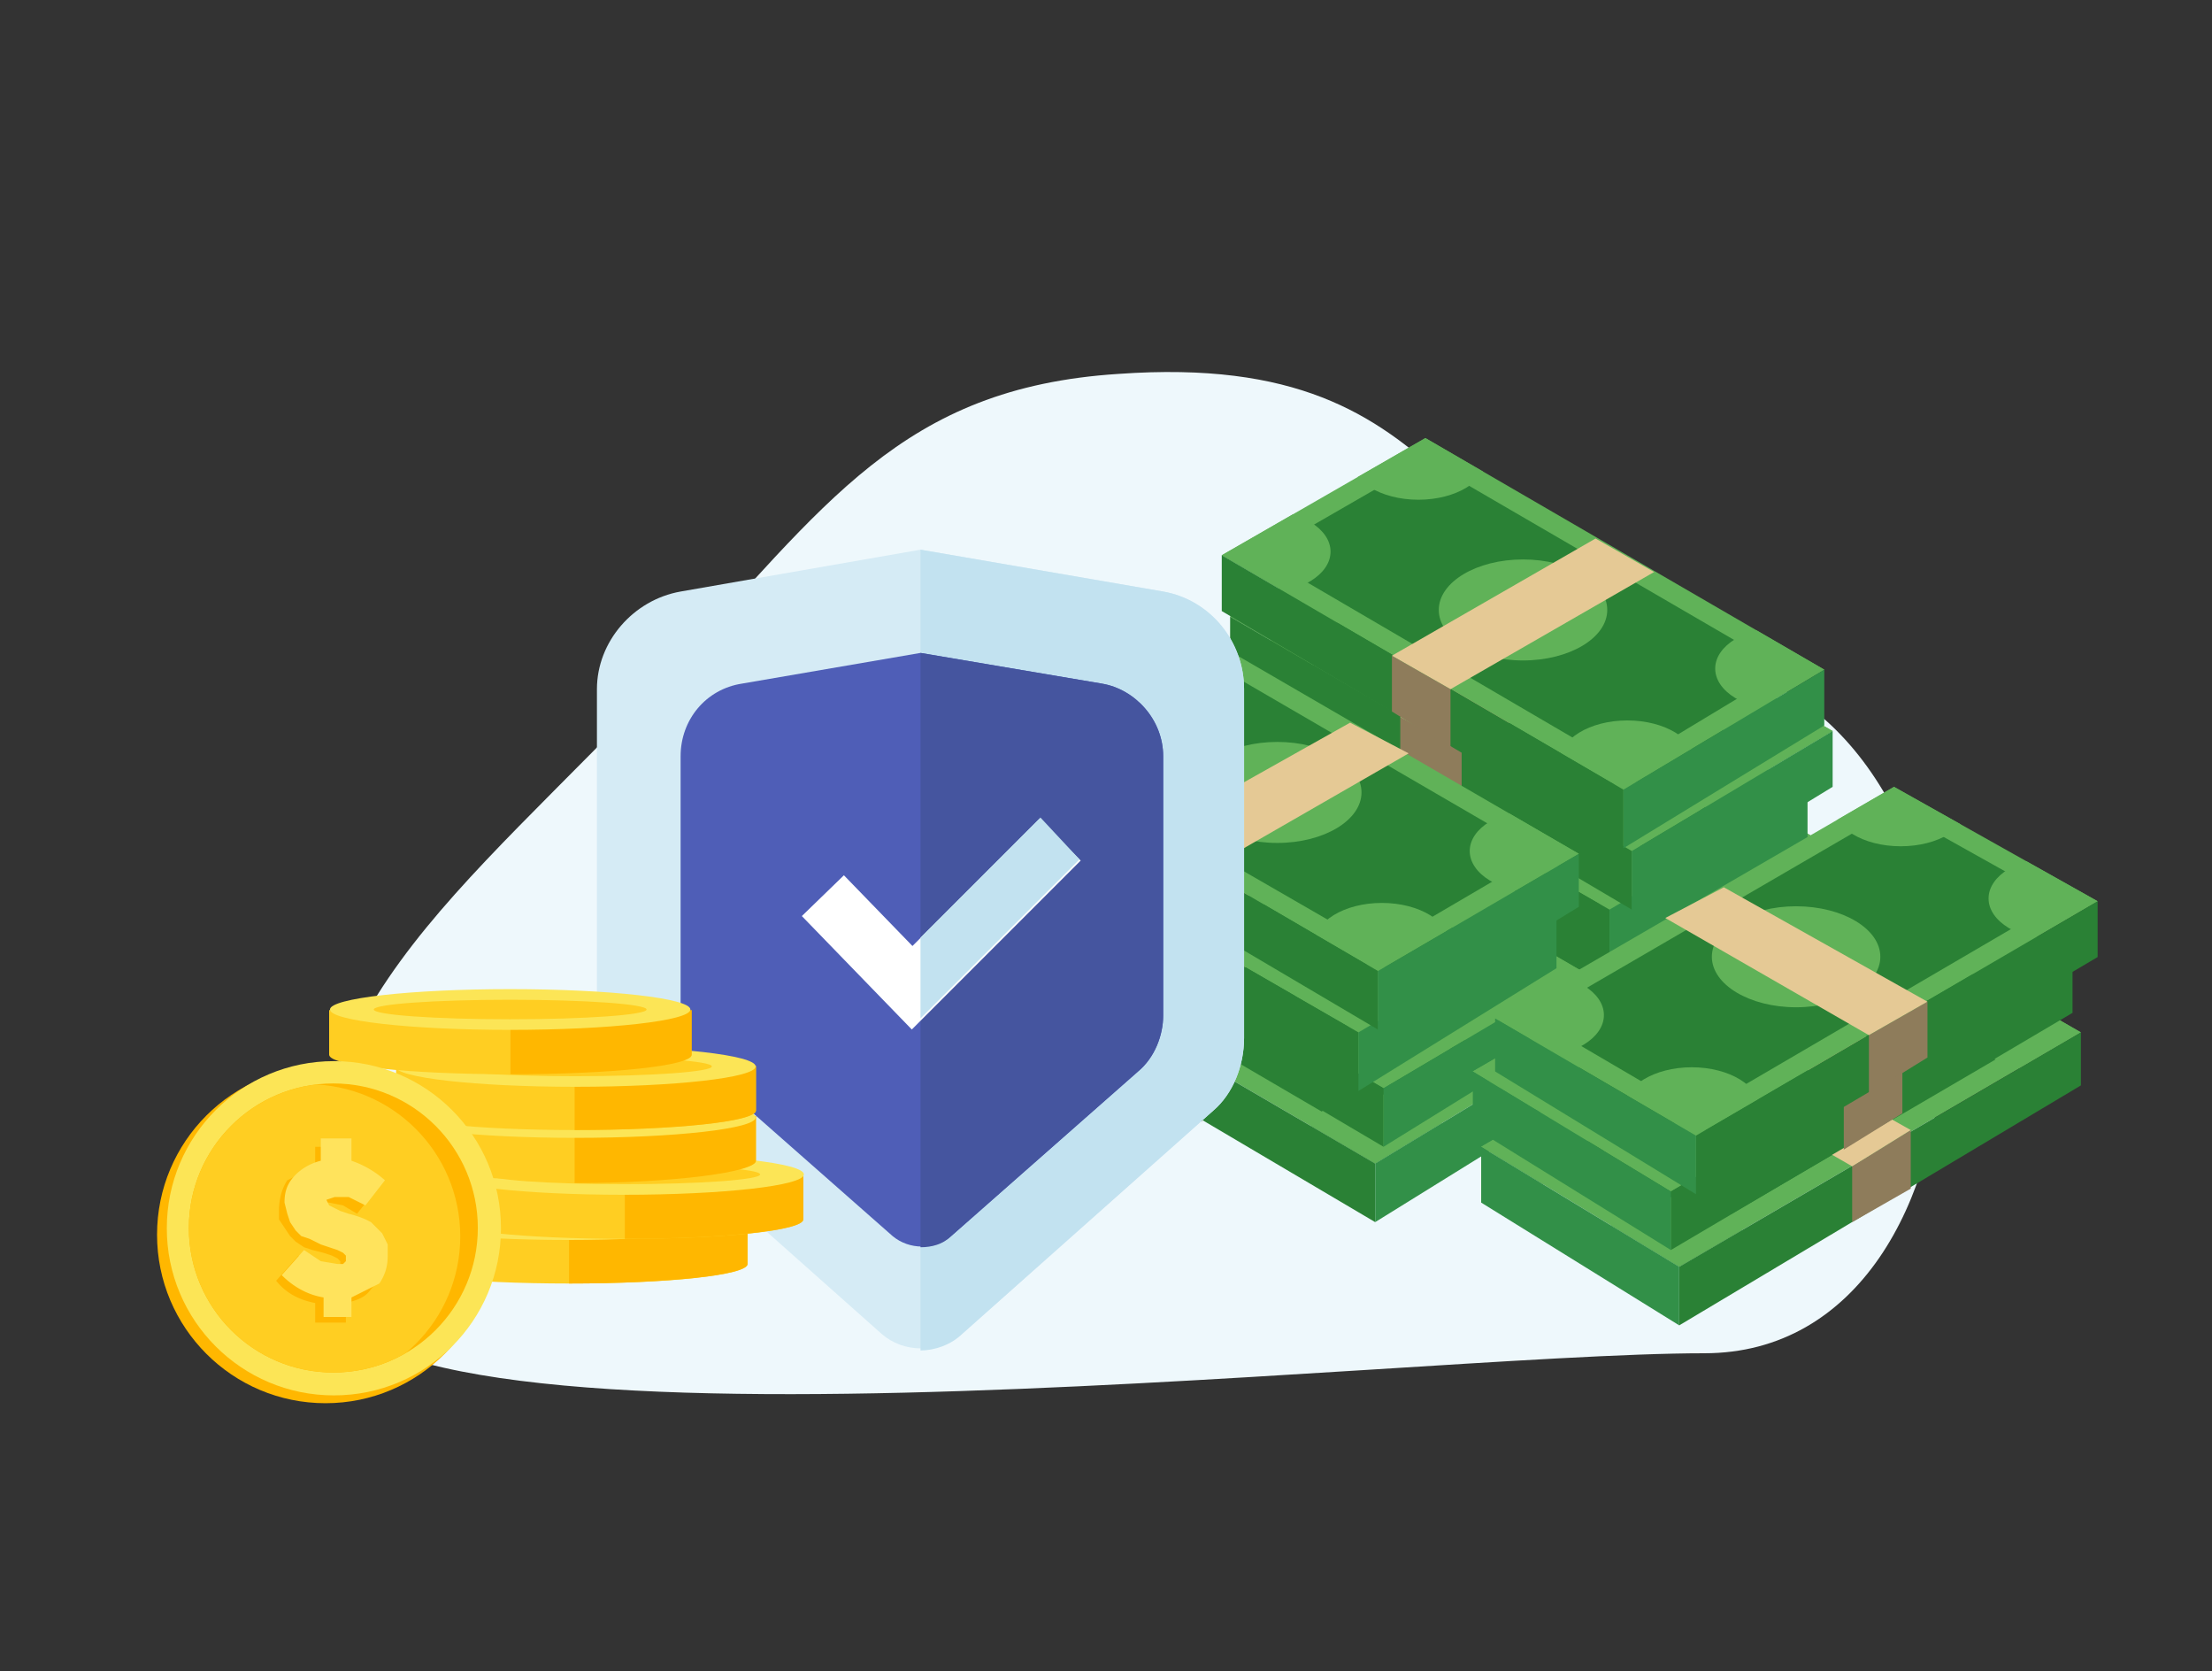 <svg xmlns="http://www.w3.org/2000/svg"
  xmlns:xlink="http://www.w3.org/1999/xlink" xml:space="preserve" version="1.1" viewBox="0 0 793 599">
  <rect x="0" y="0" width="793" height="599" fill="#333333" stroke="none"/>
  <defs>
    <clipPath id="c1">
      <use xlink:href="#reuse-12" />
    </clipPath>
    <clipPath id="c2">
      <use xlink:href="#reuse-0"/>
    </clipPath>
    <clipPath id="c3">
      <use xlink:href="#reuse-1"/>
    </clipPath>
    <clipPath id="c4">
      <use xlink:href="#reuse-2"/>
    </clipPath>
    <clipPath id="c5">
      <use xlink:href="#reuse-3"/>
    </clipPath>
    <clipPath id="c6">
      <use xlink:href="#reuse-4"/>
    </clipPath>
    <clipPath id="c7">
      <use xlink:href="#reuse-5"/>
    </clipPath>
    <clipPath id="c8">
      <use xlink:href="#reuse-6"/>
    </clipPath>
    <clipPath id="c9">
      <use xlink:href="#reuse-7"/>
    </clipPath>
    <clipPath id="c10">
      <use xlink:href="#reuse-8"/>
    </clipPath>
    <clipPath id="c11">
      <use xlink:href="#reuse-9"/>
    </clipPath>
    <clipPath id="c12">
      <use xlink:href="#reuse-10"/>
    </clipPath>
    <clipPath id="c13">
      <use xlink:href="#reuse-11"/>
    </clipPath>
    <circle id="reuse-12" cx="305.5" cy="348.1" r="51.8"/>
  </defs>
  <path fill="#eef8fc" d="M240 241c56-60 83-102 161-107 127-9 113 75 219 105s101 246-9 246-489 46-498-25c-11-98 50-137 127-219z"/>
  <path id="reuse-0" d="m438 289 73-42 143 83-72 43z" fill="#60b258"/>
  <path fill="#2a8135" d="m452 289 59-34 129 75-58 35z"/>
  <ellipse cx="546" cy="308.8" fill="#60b258" rx="30.2" ry="18.1"/>
  <ellipse cx="452.7" cy="287.8" fill="#60b258" clip-path="url(#c2)" rx="24.4" ry="14.9"/>
  <ellipse cx="508.5" cy="254.3" fill="#60b258" clip-path="url(#c2)" rx="24.4" ry="14.9"/>
  <ellipse cx="583.4" cy="363.2" fill="#60b258" clip-path="url(#c2)" rx="24.4" ry="14.9"/>
  <ellipse cx="639.3" cy="329.7" fill="#60b258" clip-path="url(#c2)" rx="24.4" ry="14.9"/>
  <path fill="#2a8135" d="M438 289v20l144 85v-21z"/>
  <path fill="#329048" d="m582 373 72-43v20l-72 44z"/>
  <path fill="#8e7c5b" d="M499 345v-20l21 12v21z"/>
  <path fill="#e5c995" d="m499 325 73-42 21 12-73 42z"/>
  <path id="reuse-1" d="m441 263 73-42 143 83-71 42z" fill="#60b258"/>
  <path fill="#2a8135" d="m455 263 59-34 129 75-58 34z"/>
  <ellipse cx="549" cy="282.1" fill="#60b258" rx="30.2" ry="18.1"/>
  <ellipse cx="455.7" cy="261.2" fill="#60b258" clip-path="url(#c3)" rx="24.4" ry="14.9"/>
  <ellipse cx="511.6" cy="227.7" fill="#60b258" clip-path="url(#c3)" rx="24.4" ry="14.9"/>
  <ellipse cx="586.5" cy="336.6" fill="#60b258" clip-path="url(#c3)" rx="24.4" ry="14.9"/>
  <ellipse cx="642.4" cy="303.1" fill="#60b258" clip-path="url(#c3)" rx="24.4" ry="14.9"/>
  <path fill="#2a8135" d="M441 263v19l145 85v-21z"/>
  <path fill="#329048" d="m586 346 71-42v19l-71 44z"/>
  <path fill="#8e7c5b" d="M502 318v-20l22 12v21z"/>
  <path fill="#e5c995" d="m502 298 73-41 21 12-72 41z"/>
  <path id="reuse-2" d="m433 243 72-42 143 83-71 42z" fill="#60b258"/>
  <path fill="#2a8135" d="m446 243 59-34 129 75-58 34z"/>
  <ellipse cx="540.2" cy="262.2" fill="#60b258" rx="30.2" ry="18.1"/>
  <ellipse cx="446.9" cy="241.3" fill="#60b258" clip-path="url(#c4)" rx="24.4" ry="14.9"/>
  <ellipse cx="502.8" cy="207.8" fill="#60b258" clip-path="url(#c4)" rx="24.4" ry="14.9"/>
  <ellipse cx="577.7" cy="316.7" fill="#60b258" clip-path="url(#c4)" rx="24.4" ry="14.9"/>
  <ellipse cx="633.5" cy="283.2" fill="#60b258" clip-path="url(#c4)" rx="24.4" ry="14.9"/>
  <path fill="#2a8135" d="M433 243v19l144 86v-22z"/>
  <path fill="#329048" d="m577 326 71-42v19l-71 45z"/>
  <path fill="#8e7c5b" d="M494 299v-21l21 13v20z"/>
  <path fill="#e5c995" d="m494 278 72-41 21 12-72 42z"/>
  <path id="reuse-3" d="m441 221 73-42 143 83-72 43z" fill="#60b258"/>
  <path fill="#2a8135" d="m455 221 59-34 129 75-58 35z"/>
  <ellipse cx="549" cy="240.7" fill="#60b258" rx="30.2" ry="18.1"/>
  <ellipse cx="455.7" cy="219.8" fill="#60b258" clip-path="url(#c5)" rx="24.4" ry="14.9"/>
  <ellipse cx="511.6" cy="186.2" fill="#60b258" clip-path="url(#c5)" rx="24.4" ry="14.9"/>
  <ellipse cx="586.5" cy="295.2" fill="#60b258" clip-path="url(#c5)" rx="24.4" ry="14.9"/>
  <ellipse cx="642.3" cy="261.6" fill="#60b258" clip-path="url(#c5)" rx="24.4" ry="14.9"/>
  <path fill="#2a8135" d="M441 221v20l144 85v-21z"/>
  <path fill="#329048" d="m585 305 72-43v20l-72 44z"/>
  <path fill="#8e7c5b" d="M502 277v-20l22 12v21z"/>
  <path fill="#e5c995" d="m502 257 73-42 21 12-72 42z"/>
  <path id="reuse-4" d="m438 199 73-42 143 83-72 43z" fill="#60b258"/>
  <path fill="#2a8135" d="m452 199 59-34 129 75-58 35z"/>
  <ellipse cx="546" cy="218.6" fill="#60b258" rx="30.2" ry="18.1"/>
  <ellipse cx="452.6" cy="197.7" fill="#60b258" clip-path="url(#c6)" rx="24.4" ry="14.9"/>
  <ellipse cx="508.5" cy="164.2" fill="#60b258" clip-path="url(#c6)" rx="24.4" ry="14.9"/>
  <ellipse cx="583.4" cy="273.1" fill="#60b258" clip-path="url(#c6)" rx="24.4" ry="14.9"/>
  <ellipse cx="639.3" cy="239.6" fill="#60b258" clip-path="url(#c6)" rx="24.4" ry="14.9"/>
  <path fill="#2a8135" d="M438 199v20l144 85v-21z"/>
  <path fill="#329048" d="m582 283 72-43v20l-72 44z"/>
  <path fill="#8e7c5b" d="M499 255v-20l21 12v21z"/>
  <path fill="#e5c995" d="m499 235 73-42 21 12-73 42z"/>
  <path id="reuse-5" d="m349 333 72-42 143 83-71 43z" fill="#60b258"/>
  <path fill="#2a8135" d="m362 333 59-34 129 75-58 35z"/>
  <ellipse cx="456.2" cy="352.7" fill="#60b258" rx="30.2" ry="18.1"/>
  <ellipse cx="362.9" cy="331.7" fill="#60b258" clip-path="url(#c7)" rx="24.4" ry="14.9"/>
  <ellipse cx="418.7" cy="298.2" fill="#60b258" clip-path="url(#c7)" rx="24.4" ry="14.9"/>
  <ellipse cx="493.6" cy="407.1" fill="#60b258" clip-path="url(#c7)" rx="24.4" ry="14.9"/>
  <ellipse cx="549.5" cy="373.6" fill="#60b258" clip-path="url(#c7)" rx="24.4" ry="14.9"/>
  <path fill="#2a8135" d="M349 333v20l144 85v-21z"/>
  <path fill="#329048" d="m493 417 71-43v20l-71 44z"/>
  <path fill="#8e7c5b" d="M409 389v-20l22 12v21z"/>
  <path fill="#e5c995" d="m409 369 73-42 21 12-72 42z"/>
  <path id="reuse-6" d="m352 306 72-41 143 83-71 42z" fill="#60b258"/>
  <path fill="#2a8135" d="m365 307 59-34 129 75-58 34z"/>
  <ellipse cx="459.2" cy="326" fill="#60b258" rx="30.2" ry="18.1"/>
  <ellipse cx="365.9" cy="305.1" fill="#60b258" clip-path="url(#c8)" rx="24.4" ry="14.9"/>
  <ellipse cx="421.8" cy="271.6" fill="#60b258" clip-path="url(#c8)" rx="24.4" ry="14.9"/>
  <ellipse cx="496.7" cy="380.5" fill="#60b258" clip-path="url(#c8)" rx="24.4" ry="14.9"/>
  <ellipse cx="552.6" cy="347" fill="#60b258" clip-path="url(#c8)" rx="24.4" ry="14.9"/>
  <path fill="#2a8135" d="M352 306v20l144 85v-21z"/>
  <path fill="#329048" d="m496 390 71-42v19l-71 44z"/>
  <path fill="#8e7c5b" d="M413 362v-20l21 12v21z"/>
  <path fill="#e5c995" d="m413 342 72-41 21 11-72 42z"/>
  <path id="reuse-7" d="m343 287 72-42 143 83-71 42z" fill="#60b258"/>
  <path fill="#2a8135" d="m356 287 59-34 129 75-58 34z"/>
  <ellipse cx="450.4" cy="306.1" fill="#60b258" rx="30.2" ry="18.1"/>
  <ellipse cx="357.1" cy="285.2" fill="#60b258" clip-path="url(#c9)" rx="24.4" ry="14.9"/>
  <ellipse cx="413" cy="251.7" fill="#60b258" clip-path="url(#c9)" rx="24.4" ry="14.9"/>
  <ellipse cx="487.9" cy="360.6" fill="#60b258" clip-path="url(#c9)" rx="24.4" ry="14.9"/>
  <ellipse cx="543.7" cy="327.1" fill="#60b258" clip-path="url(#c9)" rx="24.4" ry="14.9"/>
  <path fill="#2a8135" d="M343 287v19l144 85v-21z"/>
  <path fill="#329048" d="m487 370 71-42v19l-71 44z"/>
  <path fill="#8e7c5b" d="M404 342v-20l21 12v21z"/>
  <path fill="#e5c995" d="m404 322 73-41 20 12-72 41z"/>
  <path id="reuse-8" d="m350 264 73-41 143 83-72 42z" fill="#60b258"/>
  <path fill="#2a8135" d="m364 265 59-34 129 75-58 34z"/>
  <ellipse cx="457.9" cy="284" fill="#60b258" rx="30.2" ry="18.1"/>
  <ellipse cx="364.6" cy="263.1" fill="#60b258" clip-path="url(#c10)" rx="24.4" ry="14.9"/>
  <ellipse cx="420.5" cy="229.6" fill="#60b258" clip-path="url(#c10)" rx="24.4" ry="14.9"/>
  <ellipse cx="495.4" cy="338.5" fill="#60b258" clip-path="url(#c10)" rx="24.4" ry="14.9"/>
  <ellipse cx="551.3" cy="305" fill="#60b258" clip-path="url(#c10)" rx="24.4" ry="14.9"/>
  <path fill="#2a8135" d="M350 264v20l144 85v-21z"/>
  <path fill="#329048" d="m494 348 72-42v19l-72 44z"/>
  <path fill="#8e7c5b" d="M411 320v-20l21 12v21z"/>
  <path fill="#e5c995" d="m411 300 73-41 21 11-73 42z"/>
  <path id="reuse-9" d="m746 370-73-42-142 83 71 43z" fill="#60b258"/>
  <path fill="#2a8135" d="m732 370-59-34-129 75 58 35z"/>
  <ellipse cx="638.2" cy="389.4" fill="#60b258" rx="30.2" ry="18.1"/>
  <ellipse cx="731.5" cy="368.5" fill="#60b258" clip-path="url(#c11)" rx="24.4" ry="14.9"/>
  <ellipse cx="675.6" cy="335" fill="#60b258" clip-path="url(#c11)" rx="24.4" ry="14.9"/>
  <ellipse cx="600.7" cy="443.9" fill="#60b258" clip-path="url(#c11)" rx="24.4" ry="14.9"/>
  <ellipse cx="544.9" cy="410.3" fill="#60b258" clip-path="url(#c11)" rx="24.4" ry="14.9"/>
  <path fill="#2a8135" d="M746 370v19l-144 86v-21z"/>
  <path fill="#329048" d="m602 454-71-43v20l71 44z"/>
  <path fill="#8e7c5b" d="M685 426v-21l-21 13v20z"/>
  <path fill="#e5c995" d="m685 405-73-41-21 12 73 42z"/>
  <path id="reuse-10" d="m743 343-73-41-142 82 71 43z" fill="#60b258"/>
  <path fill="#2a8135" d="m729 343-59-34-129 75 58 35z"/>
  <ellipse cx="635.1" cy="362.8" fill="#60b258" rx="30.2" ry="18.1"/>
  <ellipse cx="728.5" cy="341.9" fill="#60b258" clip-path="url(#c12)" rx="24.4" ry="14.9"/>
  <ellipse cx="672.6" cy="308.3" fill="#60b258" clip-path="url(#c12)" rx="24.4" ry="14.9"/>
  <ellipse cx="597.7" cy="417.3" fill="#60b258" clip-path="url(#c12)" rx="24.4" ry="14.9"/>
  <ellipse cx="541.8" cy="383.7" fill="#60b258" clip-path="url(#c12)" rx="24.4" ry="14.9"/>
  <path fill="#2a8135" d="M743 343v20l-144 85v-21z"/>
  <path fill="#329048" d="m599 427-71-43v20l71 44z"/>
  <path fill="#8e7c5b" d="M682 399v-20l-21 12v21z"/>
  <path fill="#e5c995" d="m682 379-73-42-21 12 73 42z"/>
  <path id="reuse-11" d="m752 323-73-41-143 83 72 42z" fill="#60b258" />
  <path fill="#2a8135" d="m738 323-59-33-129 75 58 34z"/>
  <ellipse cx="643.9" cy="342.9" fill="#60b258" rx="30.2" ry="18.1"/>
  <ellipse cx="737.3" cy="322" fill="#60b258" clip-path="url(#c13)" rx="24.4" ry="14.9"/>
  <ellipse cx="681.4" cy="288.4" fill="#60b258" clip-path="url(#c13)" rx="24.4" ry="14.9"/>
  <ellipse cx="606.5" cy="397.4" fill="#60b258" clip-path="url(#c13)" rx="24.4" ry="14.9"/>
  <ellipse cx="550.6" cy="363.8" fill="#60b258" clip-path="url(#c13)" rx="24.4" ry="14.9"/>
  <path fill="#2a8135" d="M752 323v20l-144 85v-21z"/>
  <path fill="#329048" d="m608 407-72-42v19l72 44z"/>
  <path fill="#8e7c5b" d="M691 379v-20l-21 12v21z"/>
  <path fill="#e5c995" d="m691 359-73-41-21 11 73 42z"/>
  <path fill="#d5ebf5" d="m330 197 87 15c17 3 29 18 29 35v125c0 10-4 20-11 26l-90 80c-9 7-21 7-29 0l-90-80c-7-6-12-16-12-26V247c0-17 13-32 30-35l86-15"/>
  <path fill="#c2e2f0" d="m330 197 87 15c17 3 29 18 29 35v125c0 10-4 20-11 26l-90 80c-4 4-10 6-15 6V197"/>
  <path fill="#4f5eb7" d="m330 234 65 11c12 2 22 13 22 26v93c0 7-3 15-9 20l-67 59c-6 5-15 5-21 0l-67-59c-6-5-9-13-9-20v-93c0-13 9-24 22-26l64-11"/>
  <path fill="#45559f" d="m330 234 65 11c12 2 22 13 22 26v93c0 7-3 15-9 20l-67 59c-3 3-7 4-11 4V234"/>
  <path fill="none" stroke="#fff" stroke-miterlimit="10" stroke-width="21" d="m295 321 32 33 53-53"/>
  <path fill="#c2e2f0" d="m330 336 43-43 14 15-57 57z"/>
  <path fill="#ffce22" d="M139 437v16c0 4 29 7 65 7s64-3 64-7v-16z"/>
  <path fill="#ffb700" d="M204 460c35 0 64-3 64-7v-16h-64z"/>
  <ellipse cx="203.6" cy="437.1" fill="#fce556" rx="64.6" ry="7.3"/>
  <ellipse cx="203.6" cy="437.1" fill="#ffce22" rx="48.9" ry="3.5"/>
  <path fill="#ffce22" d="M159 421v16c0 4 29 7 65 7s64-3 64-7v-16z"/>
  <path fill="#ffb700" d="M224 444c35 0 64-3 64-7v-16h-64z"/>
  <ellipse cx="223.6" cy="420.9" fill="#fce556" rx="64.6" ry="7.3"/>
  <ellipse cx="223.6" cy="420.9" fill="#ffce22" rx="48.9" ry="3.5"/>
  <path fill="#ffce22" d="M142 401v15c0 4 29 7 64 7s65-3 65-7v-16H142Z"/>
  <path fill="#ffb700" d="M206 424c36 0 65-4 65-8v-16h-65z"/>
  <ellipse cx="206.3" cy="400.5" fill="#fce556" rx="64.6" ry="7.3"/>
  <ellipse cx="206.3" cy="400.5" fill="#ffce22" rx="48.9" ry="3.5"/>
  <path fill="#ffce22" d="M142 382v16c0 4 29 7 64 7s65-3 65-7v-16z"/>
  <path fill="#ffb700" d="M206 405c36 0 65-3 65-7v-16h-65z"/>
  <ellipse cx="206.3" cy="382.2" fill="#fce556" rx="64.6" ry="7.3"/>
  <ellipse cx="206.3" cy="382.2" fill="#ffce22" rx="48.9" ry="3.5"/>
  <path fill="#ffce22" d="M118 362v16c0 4 29 7 65 7s64-3 64-7v-16z"/>
  <path fill="#ffb700" d="M183 385c36 0 65-3 65-7v-16h-65z"/>
  <ellipse cx="182.9" cy="361.8" fill="#fce556" rx="64.6" ry="7.3"/>
  <ellipse cx="182.9" cy="361.8" fill="#ffce22" rx="48.9" ry="3.5"/>
  <circle id="circle103" cx="116.7" cy="442.5" r="60.4" fill="#ffb700"/>
  <circle id="circle105" cx="119.7" cy="440.2" r="59.9" fill="#fce556"/>
  <use xlink:href="#reuse-12" id="use110" width="100%" height="100%" x="0" y="0" fill="#ffb700" transform="translate(-186 92)"/>
  <circle id="circle115" cx="296.5" cy="351.1" r="54.5" fill="#ffce22" clip-path="url(#c1)" transform="translate(-186 92)"/>
  <path fill="#ffb700" d="M133 462c-2 3-5 4-9 5v7h-11v-7c-5-1-10-3-14-8l8-9 6 4 6 1h2l1-1v-2l-1-1-2-1-3-1-4-1-3-1-3-2-2-2-2-3-2-3v-3c0-4 1-8 3-11l10-5v-7h10v8a35 35 0 0 1 13 6l-8 10-5-3-5-1c-2 0-3 0-3 2l1 1 4 2 3 1a36 36 0 0 1 6 2l2 2 2 1 2 2 1 2v3l1 3c0 4-1 7-4 10z"/>
  <path fill="#ffe35c" fill-opacity="1" d="m136 460-10 5v7h-10v-7c-6-1-11-4-15-8l8-9 6 4 6 1h2l1-1v-2l-1-1-2-1-3-1-3-1-4-2-3-1-2-2-2-3-1-3-1-4c0-4 1-7 4-10 2-2 5-4 9-5v-8h11v8a35 35 0 0 1 12 7l-7 9-6-3h-5l-3 1 1 2 4 2 3 1a36 36 0 0 1 6 2l2 1 2 2 2 2 1 2 1 2v4c0 4-1 7-3 10z"/>
</svg>
